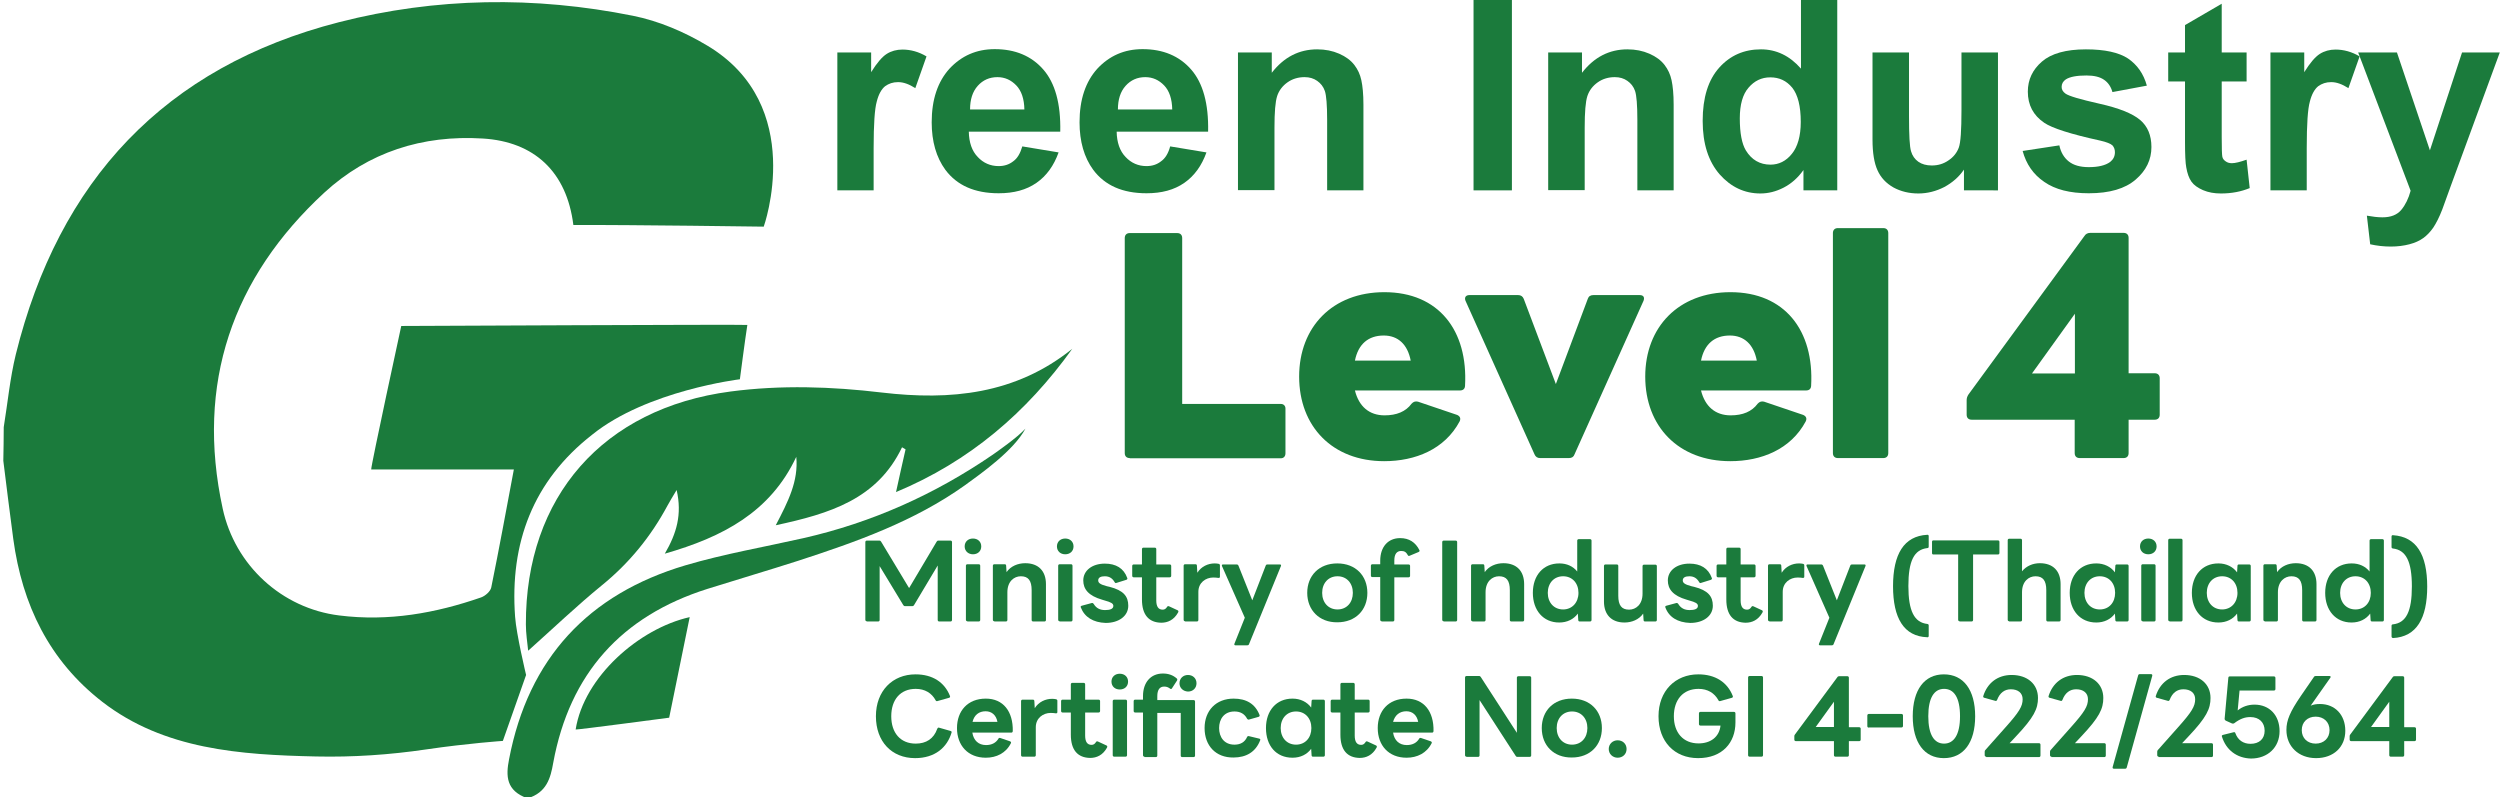 <?xml version="1.0" encoding="utf-8"?>
<!-- Generator: Adobe Illustrator 28.0.0, SVG Export Plug-In . SVG Version: 6.00 Build 0)  -->
<svg version="1.1" id="Layer_1" xmlns="http://www.w3.org/2000/svg" xmlns:xlink="http://www.w3.org/1999/xlink" x="0px" y="0px"
	 viewBox="0 0 1205.6 384.5" style="enable-background:new 0 0 1205.6 384.5;" xml:space="preserve">
<style type="text/css">
	.st0{fill:#1B7B3C;}
</style>
<g>
	<g>
		<g>
			<path class="st0" d="M1.8,206c1.9-11.7,3-23.5,5.8-35C28.3,87.2,79.3,32.3,163.5,10.7c46.8-12,94.4-12.6,141.7-3.1
				c12.5,2.5,24.9,7.8,35.9,14.4c48.2,28.8,27.2,87.3,27.2,87.3s-63-0.9-91.8-0.8c-3.2-25.7-18.9-40.2-43.7-41.7
				c-29.1-1.8-55.2,6.6-76.4,26.1c-44.4,41-62.1,92.1-49,152.4c5.9,27.3,28.5,48.1,56.2,51.5c23.8,3,46.5-1.1,68.4-8.7
				c2-0.7,4.5-2.9,4.9-4.8c3.8-18.6,7.2-37.3,10.9-56.9H179c0-2.4,14.5-69.2,14.5-69.2s165.4-0.8,166.9-0.5
				c-1.1,7-3.6,26.2-3.6,26.2s-44.8,5.4-71.2,26.7c-28.6,22.3-39.8,52.3-37.2,87.8c0.6,8.5,5.3,28.1,5.3,28.1l-11.2,31.8
				c0,0-16.5,1.1-37,4.1c-17.6,2.6-35.4,3.8-53.1,3.4c-36.5-0.8-73.2-3.3-103-26.3c-25.7-19.9-38.7-46.9-43-78.6
				c-1.7-12.5-3.2-25.1-4.8-37.7C1.7,216.8,1.8,211.4,1.8,206z"/>
			<path class="st0" d="M254.4,385c-10.4-3.7-10.5-10.8-8.9-18.9c9.3-48.6,38.2-79.6,85.1-93.5c18.6-5.5,37.9-8.8,56.9-13.1
				c33-7.5,63.3-21.1,91.2-40.2c2.4-1.7,11.9-8.3,15.8-12.6c-5.6,10.6-21.6,21.8-29.3,27.4c-24.3,17.3-52.2,27.2-80.2,36.3
				c-14.6,4.7-29.3,9-43.9,13.6c-41.4,13.1-66.4,40.9-74.3,83.8C265.5,375.3,263.6,382.2,254.4,385C254.5,385,254.5,385,254.4,385z"
				/>
			<path class="st0" d="M374.1,253.3c6-11.5,11-21.3,9.9-33c-12.5,26.7-35.5,38.7-63.4,46.7c5.7-9.8,8.4-18.9,5.7-30.7
				c-2,3.4-3.3,5.4-4.4,7.5c-8,14.9-18.4,27.7-31.7,38.5c-12,9.8-23.3,20.6-35.5,31.5c-0.4-4-1.1-8.3-1.1-12.7
				c-0.2-61.6,37.3-104.2,98.7-112.3c24.4-3.2,48.6-2.4,73,0.5c33,3.9,64.5,0.9,91.8-21.1c-22,30.7-49.5,54.3-85,69.1
				c1.6-7.4,3.1-14,4.6-20.6c-0.6-0.3-1.1-0.7-1.7-1C423,240.8,400.1,247.7,374.1,253.3z"/>
			<path class="st0" d="M332.6,297.6c-2.2,11-9.9,48.5-9.9,48.5s-44.5,5.9-45.1,5.7C281.6,326.4,308.2,303.1,332.6,297.6z"/>
		</g>
		<g>
			<path class="st0" d="M421.4,91.8h-17.6V25.3h16.3v9.5c2.8-4.5,5.3-7.4,7.5-8.8s4.8-2.1,7.6-2.1c4,0,7.9,1.1,11.6,3.3l-5.4,15.3
				c-3-1.9-5.7-2.9-8.3-2.9c-2.5,0-4.5,0.7-6.3,2c-1.7,1.4-3.1,3.8-4,7.4c-1,3.5-1.5,11-1.5,22.3V91.8z"/>
			<path class="st0" d="M493,70.6l17.5,2.9c-2.3,6.4-5.8,11.3-10.7,14.7c-4.9,3.4-10.9,5-18.2,5c-11.6,0-20.1-3.8-25.7-11.3
				c-4.4-6-6.6-13.7-6.6-22.9c0-11,2.9-19.6,8.6-25.9c5.8-6.2,13-9.4,21.8-9.4c9.9,0,17.7,3.3,23.4,9.8c5.7,6.5,8.5,16.5,8.2,30
				h-44.1c0.1,5.2,1.5,9.3,4.3,12.2c2.7,2.9,6.1,4.4,10.1,4.4c2.8,0,5.1-0.8,7-2.3C490.6,76.4,492,74,493,70.6z M494,52.8
				c-0.1-5.1-1.4-9-3.9-11.6c-2.5-2.6-5.5-4-9.1-4c-3.8,0-7,1.4-9.5,4.2s-3.7,6.6-3.7,11.4H494z"/>
			<path class="st0" d="M564.3,70.6l17.5,2.9c-2.3,6.4-5.8,11.3-10.7,14.7c-4.9,3.4-10.9,5-18.2,5c-11.6,0-20.1-3.8-25.7-11.3
				c-4.4-6-6.6-13.7-6.6-22.9c0-11,2.9-19.6,8.6-25.9c5.8-6.2,13-9.4,21.8-9.4c9.9,0,17.7,3.3,23.4,9.8c5.7,6.5,8.5,16.5,8.2,30
				h-44.1c0.1,5.2,1.5,9.3,4.3,12.2c2.7,2.9,6.1,4.4,10.1,4.4c2.8,0,5.1-0.8,7-2.3C561.9,76.4,563.4,74,564.3,70.6z M565.3,52.8
				c-0.1-5.1-1.4-9-3.9-11.6c-2.5-2.6-5.5-4-9.1-4c-3.8,0-7,1.4-9.5,4.2c-2.5,2.8-3.7,6.6-3.7,11.4H565.3z"/>
			<path class="st0" d="M657.6,91.8H640V57.8c0-7.2-0.4-11.8-1.1-13.9c-0.7-2.1-2-3.7-3.7-4.9c-1.7-1.2-3.7-1.8-6.1-1.8
				c-3,0-5.8,0.8-8.2,2.5c-2.4,1.7-4.1,3.9-5,6.6c-0.9,2.8-1.3,7.8-1.3,15.3v30.1H597V25.3h16.3v9.8c5.8-7.5,13.1-11.3,21.9-11.3
				c3.9,0,7.4,0.7,10.6,2.1c3.2,1.4,5.6,3.2,7.3,5.4c1.7,2.2,2.8,4.6,3.4,7.4c0.6,2.8,1,6.7,1,11.8V91.8z"/>
			<path class="st0" d="M710.6,91.8V0h18.5v91.8H710.6z"/>
			<path class="st0" d="M807.2,91.8h-17.6V57.8c0-7.2-0.4-11.8-1.1-13.9c-0.7-2.1-2-3.7-3.7-4.9c-1.7-1.2-3.7-1.8-6.1-1.8
				c-3,0-5.8,0.8-8.2,2.5c-2.4,1.7-4.1,3.9-5,6.6c-0.9,2.8-1.3,7.8-1.3,15.3v30.1h-17.6V25.3h16.3v9.8c5.8-7.5,13.1-11.3,21.9-11.3
				c3.9,0,7.4,0.7,10.6,2.1c3.2,1.4,5.6,3.2,7.3,5.4c1.7,2.2,2.8,4.6,3.4,7.4c0.6,2.8,1,6.7,1,11.8V91.8z"/>
			<path class="st0" d="M886,91.8h-16.3V82c-2.7,3.8-5.9,6.6-9.6,8.5c-3.7,1.9-7.4,2.8-11.2,2.8c-7.6,0-14.2-3.1-19.6-9.2
				c-5.4-6.2-8.2-14.7-8.2-25.8c0-11.3,2.7-19.8,8-25.7c5.3-5.9,12-8.8,20.1-8.8c7.4,0,13.9,3.1,19.3,9.3V0H886V91.8z M839,57.1
				c0,7.1,1,12.2,2.9,15.4c2.8,4.6,6.8,6.9,11.9,6.9c4,0,7.5-1.7,10.3-5.2c2.8-3.4,4.3-8.6,4.3-15.4c0-7.6-1.4-13.1-4.1-16.5
				c-2.8-3.4-6.3-5-10.6-5c-4.2,0-7.7,1.7-10.5,5C840.4,45.5,839,50.5,839,57.1z"/>
			<path class="st0" d="M947.1,91.8v-10c-2.4,3.5-5.6,6.3-9.5,8.4c-3.9,2-8.1,3.1-12.5,3.1c-4.5,0-8.5-1-12-2.9
				c-3.5-2-6.1-4.7-7.7-8.3c-1.6-3.5-2.4-8.5-2.4-14.7V25.3h17.6v30.5c0,9.4,0.3,15.1,1,17.2c0.6,2.1,1.8,3.8,3.5,5
				c1.7,1.2,3.9,1.8,6.5,1.8c3,0,5.7-0.8,8.1-2.5c2.4-1.6,4-3.7,4.9-6.1c0.9-2.4,1.3-8.4,1.3-17.9v-28h17.6v66.5H947.1z"/>
			<path class="st0" d="M975.4,72.8l17.7-2.7c0.7,3.4,2.3,6,4.6,7.8c2.3,1.8,5.5,2.7,9.6,2.7c4.5,0,8-0.8,10.3-2.5
				c1.5-1.2,2.3-2.7,2.3-4.7c0-1.3-0.4-2.4-1.2-3.3c-0.9-0.8-2.8-1.6-5.9-2.3c-14.2-3.1-23.2-6-27-8.6c-5.3-3.6-7.9-8.6-7.9-15
				c0-5.8,2.3-10.6,6.8-14.5c4.5-3.9,11.6-5.9,21.2-5.9c9.1,0,15.9,1.5,20.3,4.4c4.4,3,7.5,7.3,9.1,13.1l-16.6,3.1
				c-0.7-2.6-2.1-4.6-4-5.9c-2-1.4-4.8-2.1-8.5-2.1c-4.6,0-8,0.6-10,1.9c-1.3,0.9-2,2.1-2,3.6c0,1.3,0.6,2.3,1.8,3.2
				c1.6,1.2,7.1,2.8,16.4,4.9c9.4,2.1,15.9,4.7,19.6,7.8c3.7,3.1,5.5,7.5,5.5,13.1c0,6.1-2.5,11.3-7.6,15.7
				c-5.1,4.4-12.6,6.6-22.6,6.6c-9.1,0-16.2-1.8-21.5-5.5C980.5,84.1,977.1,79.1,975.4,72.8z"/>
			<path class="st0" d="M1083.4,25.3v14h-12v26.8c0,5.4,0.1,8.6,0.3,9.5c0.2,0.9,0.7,1.6,1.6,2.2c0.8,0.6,1.8,0.9,3,0.9
				c1.6,0,4-0.6,7.1-1.7l1.5,13.7c-4.1,1.7-8.7,2.6-13.9,2.6c-3.2,0-6-0.5-8.6-1.6c-2.5-1.1-4.4-2.4-5.6-4.1c-1.2-1.7-2-4-2.5-6.9
				c-0.4-2-0.6-6.2-0.6-12.4v-29h-8.1v-14h8.1V12.1l17.7-10.3v23.5H1083.4z"/>
			<path class="st0" d="M1112.5,91.8h-17.6V25.3h16.3v9.5c2.8-4.5,5.3-7.4,7.5-8.8c2.2-1.4,4.8-2.1,7.6-2.1c4,0,7.9,1.1,11.6,3.3
				l-5.4,15.3c-3-1.9-5.7-2.9-8.3-2.9c-2.5,0-4.5,0.7-6.3,2c-1.7,1.4-3.1,3.8-4,7.4c-1,3.5-1.5,11-1.5,22.3V91.8z"/>
			<path class="st0" d="M1137.2,25.3h18.7l15.9,47.2l15.5-47.2h18.2l-23.5,64l-4.2,11.6c-1.5,3.9-3,6.8-4.4,8.9c-1.4,2-3,3.7-4.8,5
				c-1.8,1.3-4,2.3-6.7,3c-2.7,0.7-5.6,1.1-9,1.1c-3.4,0-6.7-0.4-9.9-1.1l-1.6-13.8c2.8,0.5,5.2,0.8,7.5,0.8c4.1,0,7.1-1.2,9.1-3.6
				c2-2.4,3.5-5.5,4.5-9.2L1137.2,25.3z"/>
		</g>
		<g>
			<path class="st0" d="M544.8,220.9c-1.5,0-2.4-0.9-2.4-2.4V114.8c0-1.5,0.9-2.4,2.4-2.4h22.9c1.5,0,2.4,0.9,2.4,2.4v80h47.6
				c1.3,0,2.2,0.9,2.2,2.2v21.6c0,1.5-0.9,2.4-2.2,2.4H544.8z"/>
			<path class="st0" d="M626.5,181.6c0-23.9,16.1-40.7,41.1-40.7c26.2,0,40.4,18.5,38.9,45.2c-0.1,1.5-1,2.2-2.5,2.2h-50.6
				c1.9,7.7,6.9,12,14.3,12c5.8,0,10.2-1.8,13-5.6c0.9-1,1.9-1.3,3.1-1l18.9,6.4c1.3,0.6,1.9,1.6,1.2,3.1
				c-7.2,13.5-21.4,19.2-36.4,19.2C642.6,222.4,626.5,205.7,626.5,181.6z M653.4,173.9h26.9c-1.5-7.8-6.1-12.1-13-12.1
				C659.9,161.8,655,165.9,653.4,173.9z"/>
			<path class="st0" d="M742.7,220.9c-1.3,0-2.2-0.6-2.7-1.8l-33.3-74.1c-0.6-1.6,0.2-2.7,1.9-2.7h23.5c1.3,0,2.2,0.6,2.7,1.8
				l15.5,41.1l15.4-41.1c0.4-1.2,1.3-1.8,2.7-1.8h22.3c1.8,0,2.5,1,1.9,2.7l-33.3,74.1c-0.4,1.2-1.3,1.8-2.7,1.8H742.7z"/>
			<path class="st0" d="M793.4,181.6c0-23.9,16.1-40.7,41.1-40.7c26.2,0,40.4,18.5,38.9,45.2c-0.1,1.5-1,2.2-2.5,2.2h-50.6
				c1.9,7.7,6.9,12,14.3,12c5.8,0,10.2-1.8,13-5.6c0.9-1,1.9-1.3,3.1-1l18.9,6.4c1.3,0.6,1.9,1.6,1.2,3.1
				c-7.2,13.5-21.4,19.2-36.4,19.2C809.5,222.4,793.4,205.7,793.4,181.6z M820.3,173.9h26.9c-1.5-7.8-6.1-12.1-13-12.1
				C826.8,161.8,821.9,165.9,820.3,173.9z"/>
			<path class="st0" d="M886.3,220.9c-1.5,0-2.4-0.9-2.4-2.4V112.4c0-1.5,0.9-2.4,2.4-2.4h21.9c1.5,0,2.4,0.9,2.4,2.4v106.1
				c0,1.5-0.9,2.4-2.4,2.4H886.3z"/>
			<path class="st0" d="M1002.9,220.9c-1.5,0-2.4-0.9-2.4-2.4v-16.1h-49.7c-1.5,0-2.4-0.9-2.4-2.4v-7c0-1,0.3-1.9,0.9-2.8l55.9-76.4
				c0.6-1,1.6-1.5,2.8-1.5h16.1c1.5,0,2.4,0.9,2.4,2.4v65.3h12.6c1.5,0,2.4,0.9,2.4,2.4v17.6c0,1.5-0.9,2.4-2.4,2.4h-12.6v16.1
				c0,1.5-0.9,2.4-2.4,2.4H1002.9z M1000.6,180.1v-28.8l-20.7,28.8H1000.6z"/>
		</g>
		<g>
			<path class="st0" d="M418,299.6c-0.4,0-0.7-0.3-0.7-0.7v-37.5c0-0.4,0.3-0.7,0.7-0.7h6.1c0.4,0,0.6,0.2,0.8,0.5l13.5,22.4
				l13.3-22.4c0.2-0.3,0.4-0.5,0.8-0.5h5.9c0.4,0,0.7,0.3,0.7,0.7V299c0,0.4-0.3,0.7-0.7,0.7h-5.5c-0.4,0-0.7-0.3-0.7-0.7v-26.3
				l-11.4,19.1c-0.2,0.3-0.4,0.5-0.8,0.5h-3.6c-0.4,0-0.6-0.2-0.8-0.5L424.2,273v26c0,0.4-0.3,0.7-0.7,0.7H418z"/>
			<path class="st0" d="M465.2,263.5c0-2.3,1.7-3.8,4-3.8c2.3,0,4,1.5,4,3.8c0,2.3-1.7,3.8-4,3.8C467,267.3,465.2,265.8,465.2,263.5
				z M466.5,299.6c-0.4,0-0.7-0.3-0.7-0.7v-26.1c0-0.4,0.3-0.7,0.7-0.7h5.5c0.4,0,0.7,0.3,0.7,0.7V299c0,0.4-0.3,0.7-0.7,0.7H466.5z
				"/>
			<path class="st0" d="M479.5,299.6c-0.4,0-0.7-0.3-0.7-0.7v-26.1c0-0.4,0.3-0.7,0.7-0.7h5c0.4,0,0.7,0.2,0.7,0.7l0.2,3.1
				c2-2.9,5.5-4.3,9-4.3c6.4,0,10,3.8,10,10.1V299c0,0.4-0.3,0.7-0.7,0.7h-5.5c-0.4,0-0.7-0.3-0.7-0.7v-14.4c0-4.6-1.6-6.7-5.2-6.7
				c-3.3,0-6.5,2.5-6.5,7.7V299c0,0.4-0.3,0.7-0.7,0.7H479.5z"/>
			<path class="st0" d="M509.7,263.5c0-2.3,1.7-3.8,4-3.8s4,1.5,4,3.8c0,2.3-1.7,3.8-4,3.8S509.7,265.8,509.7,263.5z M511,299.6
				c-0.4,0-0.7-0.3-0.7-0.7v-26.1c0-0.4,0.3-0.7,0.7-0.7h5.5c0.4,0,0.7,0.3,0.7,0.7V299c0,0.4-0.3,0.7-0.7,0.7H511z"/>
			<path class="st0" d="M521.2,292.9c-0.2-0.4,0.1-0.7,0.5-0.8l4.8-1.3c0.4-0.1,0.7,0.1,0.9,0.4c1.3,2.2,3.2,3,5.5,3
				c2.3,0,4-0.5,4-2c0-1.2-1.2-1.8-4.1-2.6l-1.3-0.4c-6.6-1.9-9.1-5.1-9.1-9.3c0-4.7,4.2-8.1,10.4-8.1c5.3,0,9.1,2.2,10.8,6.9
				c0.2,0.4,0,0.7-0.4,0.9l-4.8,1.5c-0.4,0.2-0.7,0-0.9-0.4c-1-1.7-2.4-2.8-4.7-2.8c-1.8,0-3.2,0.5-3.2,2c0,1.3,1.2,2,4.2,2.8
				l1.3,0.3c6.7,1.7,9,4.6,9,9.1c0,5-4.6,8.3-10.9,8.3C527.2,300.2,523,297.6,521.2,292.9z"/>
			<path class="st0" d="M550.7,289.1v-10.7h-4c-0.4,0-0.7-0.3-0.7-0.7v-4.8c0-0.4,0.3-0.7,0.7-0.7h4v-7.4c0-0.4,0.3-0.7,0.7-0.7h5.5
				c0.4,0,0.7,0.3,0.7,0.7v7.4h6.5c0.4,0,0.7,0.3,0.7,0.7v4.8c0,0.4-0.3,0.7-0.7,0.7h-6.5v11.1c0,3,1,4.5,3.1,4.5
				c0.9,0,1.5-0.4,2.1-1.3c0.2-0.4,0.5-0.5,1-0.3l4.1,1.9c0.4,0.2,0.5,0.6,0.2,1.1c-2,3.6-5,4.9-8.1,4.9
				C554,300.2,550.7,296.5,550.7,289.1z"/>
			<path class="st0" d="M571.5,299.6c-0.4,0-0.7-0.3-0.7-0.7v-26.1c0-0.4,0.3-0.7,0.7-0.7h5c0.4,0,0.7,0.2,0.7,0.7l0.2,3.4
				c1.9-3,5.1-4.5,8.4-4.5c0.8,0,1.3,0.1,1.9,0.2c0.4,0.1,0.6,0.4,0.6,0.7v5.5c0,0.5-0.3,0.6-0.7,0.6c-0.7-0.1-1.5-0.2-2.5-0.2
				c-3.7,0-7.2,2.5-7.2,6.9V299c0,0.4-0.3,0.7-0.7,0.7H571.5z"/>
			<path class="st0" d="M595.8,311.2c-0.5,0-0.7-0.3-0.5-0.8l5-12.5l-11-24.9c-0.2-0.5,0-0.8,0.5-0.8h6.6c0.4,0,0.6,0.2,0.8,0.5
				l6.7,16.8l6.5-16.8c0.2-0.4,0.4-0.5,0.8-0.5h6c0.5,0,0.7,0.3,0.5,0.8l-15.4,37.7c-0.2,0.4-0.4,0.5-0.8,0.5H595.8z"/>
			<path class="st0" d="M630.4,285.9c0-8.3,5.7-14.2,14.5-14.2c8.8,0,14.5,5.9,14.5,14.2s-5.7,14.2-14.5,14.2
				C636.2,300.2,630.4,294.2,630.4,285.9z M652.4,285.9c0-4.7-3-8-7.4-8c-4.4,0-7.4,3.3-7.4,8s3,8,7.4,8
				C649.4,293.9,652.4,290.6,652.4,285.9z"/>
			<path class="st0" d="M666.3,299.6c-0.4,0-0.7-0.3-0.7-0.7v-20.6h-3.8c-0.4,0-0.7-0.3-0.7-0.7v-4.8c0-0.4,0.3-0.7,0.7-0.7h3.8
				v-1.7c0-6.7,3.8-10.9,9.6-10.9c4.3,0,7.4,2,9.3,5.8c0.2,0.4,0,0.7-0.4,0.9l-4.3,1.8c-0.4,0.2-0.7,0.1-0.9-0.3
				c-0.8-1.5-1.7-2-3.2-2c-2.1,0-3.3,1.5-3.3,4.6v1.9h6.9c0.4,0,0.7,0.3,0.7,0.7v4.8c0,0.4-0.3,0.7-0.7,0.7h-6.9V299
				c0,0.4-0.3,0.7-0.7,0.7H666.3z"/>
			<path class="st0" d="M696.2,299.6c-0.4,0-0.7-0.3-0.7-0.7v-37.5c0-0.4,0.3-0.7,0.7-0.7h5.8c0.4,0,0.7,0.3,0.7,0.7V299
				c0,0.4-0.3,0.7-0.7,0.7H696.2z"/>
			<path class="st0" d="M710.1,299.6c-0.4,0-0.7-0.3-0.7-0.7v-26.1c0-0.4,0.3-0.7,0.7-0.7h5c0.4,0,0.7,0.2,0.7,0.7l0.2,3.1
				c2-2.9,5.5-4.3,9-4.3c6.4,0,10,3.8,10,10.1V299c0,0.4-0.3,0.7-0.7,0.7h-5.5c-0.4,0-0.7-0.3-0.7-0.7v-14.4c0-4.6-1.6-6.7-5.2-6.7
				c-3.3,0-6.5,2.5-6.5,7.7V299c0,0.4-0.3,0.7-0.7,0.7H710.1z"/>
			<path class="st0" d="M739.2,285.9c0-8.4,5-14.2,12.8-14.2c3.6,0,6.6,1.4,8.6,3.9v-14.9c0-0.4,0.3-0.7,0.7-0.7h5.5
				c0.4,0,0.7,0.3,0.7,0.7V299c0,0.4-0.3,0.7-0.7,0.7h-5c-0.4,0-0.7-0.2-0.7-0.7l-0.2-3.1c-2,2.7-5.1,4.3-9,4.3
				C744.2,300.2,739.2,294.3,739.2,285.9z M761.2,285.9c0-4.7-3-8-7.4-8c-4.4,0-7.4,3.3-7.4,8s3,8,7.4,8
				C758.1,293.9,761.2,290.6,761.2,285.9z"/>
			<path class="st0" d="M773.5,290.1v-17.2c0-0.4,0.3-0.7,0.7-0.7h5.5c0.4,0,0.7,0.3,0.7,0.7v14.4c0,4.6,1.6,6.7,5.2,6.7
				c3.3,0,6.5-2.5,6.5-7.7v-13.3c0-0.4,0.3-0.7,0.7-0.7h5.5c0.4,0,0.7,0.3,0.7,0.7V299c0,0.4-0.3,0.7-0.7,0.7h-5
				c-0.4,0-0.7-0.2-0.7-0.7l-0.2-3.1c-2,2.9-5.5,4.3-9,4.3C777.1,300.2,773.5,296.4,773.5,290.1z"/>
			<path class="st0" d="M803.1,292.9c-0.2-0.4,0.1-0.7,0.5-0.8l4.8-1.3c0.4-0.1,0.7,0.1,0.9,0.4c1.3,2.2,3.2,3,5.5,3
				c2.3,0,4-0.5,4-2c0-1.2-1.2-1.8-4.1-2.6l-1.3-0.4c-6.6-1.9-9.1-5.1-9.1-9.3c0-4.7,4.2-8.1,10.4-8.1c5.3,0,9.1,2.2,10.8,6.9
				c0.2,0.4,0,0.7-0.4,0.9l-4.8,1.5c-0.4,0.2-0.7,0-0.9-0.4c-1-1.7-2.4-2.8-4.7-2.8c-1.8,0-3.2,0.5-3.2,2c0,1.3,1.2,2,4.2,2.8
				l1.3,0.3c6.7,1.7,9,4.6,9,9.1c0,5-4.6,8.3-10.9,8.3C809,300.2,804.8,297.6,803.1,292.9z"/>
			<path class="st0" d="M832.5,289.1v-10.7h-4c-0.4,0-0.7-0.3-0.7-0.7v-4.8c0-0.4,0.3-0.7,0.7-0.7h4v-7.4c0-0.4,0.3-0.7,0.7-0.7h5.5
				c0.4,0,0.7,0.3,0.7,0.7v7.4h6.5c0.4,0,0.7,0.3,0.7,0.7v4.8c0,0.4-0.3,0.7-0.7,0.7h-6.5v11.1c0,3,1,4.5,3.1,4.5
				c0.9,0,1.5-0.4,2.1-1.3c0.2-0.4,0.5-0.5,1-0.3l4.1,1.9c0.4,0.2,0.5,0.6,0.2,1.1c-2,3.6-5,4.9-8.1,4.9
				C835.8,300.2,832.5,296.5,832.5,289.1z"/>
			<path class="st0" d="M853.3,299.6c-0.4,0-0.7-0.3-0.7-0.7v-26.1c0-0.4,0.3-0.7,0.7-0.7h5c0.4,0,0.7,0.2,0.7,0.7l0.2,3.4
				c1.9-3,5.1-4.5,8.4-4.5c0.8,0,1.3,0.1,1.9,0.2c0.4,0.1,0.6,0.4,0.6,0.7v5.5c0,0.5-0.3,0.6-0.7,0.6c-0.7-0.1-1.5-0.2-2.5-0.2
				c-3.7,0-7.2,2.5-7.2,6.9V299c0,0.4-0.3,0.7-0.7,0.7H853.3z"/>
			<path class="st0" d="M877.7,311.2c-0.5,0-0.7-0.3-0.5-0.8l5-12.5l-11-24.9c-0.2-0.5,0-0.8,0.5-0.8h6.6c0.4,0,0.6,0.2,0.8,0.5
				l6.7,16.8l6.5-16.8c0.2-0.4,0.4-0.5,0.8-0.5h6c0.5,0,0.7,0.3,0.5,0.8l-15.4,37.7c-0.2,0.4-0.4,0.5-0.8,0.5H877.7z"/>
			<path class="st0" d="M912.9,282.7c0-15.4,5.2-24.2,16.5-24.8c0.4-0.1,0.7,0.2,0.7,0.6v5.1c0,0.4-0.2,0.7-0.6,0.7
				c-6.5,0.7-9.2,6.3-9.2,18.3c0,12,2.8,17.6,9.2,18.3c0.4,0.1,0.6,0.3,0.6,0.7v5.1c0,0.4-0.3,0.7-0.7,0.6
				C918.1,306.9,912.9,298.1,912.9,282.7z"/>
			<path class="st0" d="M945,299.6c-0.4,0-0.7-0.3-0.7-0.7v-31.5h-12c-0.4,0-0.6-0.3-0.6-0.7v-5.4c0-0.4,0.2-0.7,0.6-0.7h31.2
				c0.4,0,0.7,0.3,0.7,0.7v5.4c0,0.4-0.3,0.7-0.7,0.7h-12V299c0,0.4-0.3,0.7-0.7,0.7H945z"/>
			<path class="st0" d="M968.9,299.6c-0.4,0-0.7-0.3-0.7-0.7v-38.4c0-0.4,0.3-0.7,0.7-0.7h5.5c0.4,0,0.7,0.3,0.7,0.7v15
				c2.1-2.6,5.3-3.9,8.6-3.9c6.4,0,10,3.8,10,10.1V299c0,0.4-0.3,0.7-0.7,0.7h-5.5c-0.4,0-0.7-0.3-0.7-0.7v-14.4
				c0-4.6-1.6-6.7-5.2-6.7c-3.3,0-6.5,2.5-6.5,7.7V299c0,0.4-0.3,0.7-0.7,0.7H968.9z"/>
			<path class="st0" d="M998.1,285.9c0-8.4,5-14.2,12.8-14.2c3.8,0,7,1.6,9,4.3l0.2-3.1c0-0.5,0.3-0.7,0.7-0.7h5
				c0.4,0,0.7,0.3,0.7,0.7V299c0,0.4-0.3,0.7-0.7,0.7h-5c-0.4,0-0.7-0.2-0.7-0.7l-0.2-3.1c-2,2.7-5.1,4.3-9,4.3
				C1003.1,300.2,998.1,294.3,998.1,285.9z M1020,285.9c0-4.7-3-8-7.4-8c-4.4,0-7.4,3.3-7.4,8s3,8,7.4,8
				C1017,293.9,1020,290.6,1020,285.9z"/>
			<path class="st0" d="M1032,263.5c0-2.3,1.7-3.8,4-3.8s4,1.5,4,3.8c0,2.3-1.7,3.8-4,3.8S1032,265.8,1032,263.5z M1033.3,299.6
				c-0.4,0-0.7-0.3-0.7-0.7v-26.1c0-0.4,0.3-0.7,0.7-0.7h5.5c0.4,0,0.7,0.3,0.7,0.7V299c0,0.4-0.3,0.7-0.7,0.7H1033.3z"/>
			<path class="st0" d="M1046.3,299.6c-0.4,0-0.7-0.3-0.7-0.7v-38.4c0-0.4,0.3-0.7,0.7-0.7h5.5c0.4,0,0.7,0.3,0.7,0.7V299
				c0,0.4-0.3,0.7-0.7,0.7H1046.3z"/>
			<path class="st0" d="M1057,285.9c0-8.4,5-14.2,12.8-14.2c3.8,0,7,1.6,9,4.3l0.2-3.1c0-0.5,0.3-0.7,0.7-0.7h5
				c0.4,0,0.7,0.3,0.7,0.7V299c0,0.4-0.3,0.7-0.7,0.7h-5c-0.4,0-0.7-0.2-0.7-0.7l-0.2-3.1c-2,2.7-5.1,4.3-9,4.3
				C1062,300.2,1057,294.3,1057,285.9z M1079,285.9c0-4.7-3-8-7.4-8c-4.4,0-7.4,3.3-7.4,8s3,8,7.4,8
				C1075.9,293.9,1079,290.6,1079,285.9z"/>
			<path class="st0" d="M1092.2,299.6c-0.4,0-0.7-0.3-0.7-0.7v-26.1c0-0.4,0.3-0.7,0.7-0.7h5c0.4,0,0.7,0.2,0.7,0.7l0.2,3.1
				c2-2.9,5.5-4.3,9-4.3c6.4,0,10,3.8,10,10.1V299c0,0.4-0.3,0.7-0.7,0.7h-5.5c-0.4,0-0.7-0.3-0.7-0.7v-14.4c0-4.6-1.6-6.7-5.2-6.7
				c-3.3,0-6.5,2.5-6.5,7.7V299c0,0.4-0.3,0.7-0.7,0.7H1092.2z"/>
			<path class="st0" d="M1121.3,285.9c0-8.4,5-14.2,12.8-14.2c3.6,0,6.6,1.4,8.6,3.9v-14.9c0-0.4,0.3-0.7,0.7-0.7h5.5
				c0.4,0,0.7,0.3,0.7,0.7V299c0,0.4-0.3,0.7-0.7,0.7h-5c-0.4,0-0.7-0.2-0.7-0.7l-0.2-3.1c-2,2.7-5.1,4.3-9,4.3
				C1126.3,300.2,1121.3,294.3,1121.3,285.9z M1143.3,285.9c0-4.7-3-8-7.4-8c-4.4,0-7.4,3.3-7.4,8s3,8,7.4,8
				C1140.3,293.9,1143.3,290.6,1143.3,285.9z"/>
			<path class="st0" d="M1153.3,306.9v-5.1c0-0.4,0.2-0.7,0.6-0.7c6.5-0.7,9.2-6.3,9.2-18.3c0-12-2.8-17.6-9.2-18.3
				c-0.4-0.1-0.6-0.3-0.6-0.7v-5.1c0-0.4,0.3-0.7,0.7-0.6c11.3,0.7,16.5,9.4,16.5,24.8c0,15.4-5.2,24.2-16.5,24.8
				C1153.5,307.6,1153.3,307.3,1153.3,306.9z"/>
		</g>
		<g>
			<path class="st0" d="M422.4,345.4c0-12.2,8-20.2,19.1-20.2c8.2,0,14,3.8,16.6,10.4c0.2,0.4,0,0.8-0.4,0.9l-5.7,1.6
				c-0.4,0.1-0.7-0.1-0.8-0.4c-1.9-3.5-5.2-5.5-9.6-5.5c-7.4,0-11.8,5.2-11.8,13.2c0,8,4.4,13.2,11.8,13.2c5,0,8.7-2.3,10.4-7.2
				c0.2-0.4,0.4-0.6,0.8-0.5l5.6,1.6c0.4,0.1,0.6,0.4,0.5,0.7c-2.1,7.3-8.1,12.4-17.6,12.4C430,365.6,422.4,357.6,422.4,345.4z"/>
			<path class="st0" d="M461.5,351.1c0-8.3,5.2-14.2,13.9-14.2c8.4,0,13.2,6.2,13,15.7c-0.1,0.5-0.3,0.7-0.7,0.7h-18.8
				c0.6,3.8,3,6,6.6,6c2.8,0,4.8-1.1,6-3.1c0.2-0.4,0.5-0.4,0.9-0.3l4.7,1.6c0.4,0.2,0.6,0.5,0.4,0.9c-2.4,4.8-7,7-12.1,7
				C466.8,365.4,461.5,359.5,461.5,351.1z M469,348.1H481c-0.6-3.2-2.7-5.1-5.7-5.1C472.1,343,469.8,344.8,469,348.1z"/>
			<path class="st0" d="M493.1,364.9c-0.4,0-0.7-0.3-0.7-0.7v-26.1c0-0.4,0.3-0.7,0.7-0.7h5c0.4,0,0.7,0.2,0.7,0.7l0.2,3.4
				c1.9-3,5.1-4.5,8.4-4.5c0.8,0,1.3,0.1,1.9,0.2c0.4,0.1,0.6,0.4,0.6,0.7v5.5c0,0.5-0.3,0.6-0.7,0.6c-0.7-0.1-1.5-0.2-2.5-0.2
				c-3.7,0-7.2,2.5-7.2,6.9v13.5c0,0.4-0.3,0.7-0.7,0.7H493.1z"/>
			<path class="st0" d="M516.4,354.3v-10.7h-4c-0.4,0-0.7-0.3-0.7-0.7v-4.8c0-0.4,0.3-0.7,0.7-0.7h4V330c0-0.4,0.3-0.7,0.7-0.7h5.5
				c0.4,0,0.7,0.3,0.7,0.7v7.4h6.5c0.4,0,0.7,0.3,0.7,0.7v4.8c0,0.4-0.3,0.7-0.7,0.7h-6.5v11.1c0,3,1,4.5,3.1,4.5
				c0.9,0,1.5-0.4,2.1-1.3c0.2-0.4,0.5-0.5,1-0.3l4.1,1.9c0.4,0.2,0.5,0.6,0.2,1.1c-2,3.6-5,4.9-8.1,4.9
				C519.7,365.4,516.4,361.7,516.4,354.3z"/>
			<path class="st0" d="M536,328.7c0-2.3,1.7-3.8,4-3.8s4,1.5,4,3.8c0,2.3-1.7,3.8-4,3.8S536,331,536,328.7z M537.3,364.9
				c-0.4,0-0.7-0.3-0.7-0.7v-26.1c0-0.4,0.3-0.7,0.7-0.7h5.5c0.4,0,0.7,0.3,0.7,0.7v26.1c0,0.4-0.3,0.7-0.7,0.7H537.3z"/>
			<path class="st0" d="M551.9,364.9c-0.4,0-0.7-0.3-0.7-0.7v-20.6h-3.8c-0.4,0-0.7-0.3-0.7-0.7v-4.8c0-0.4,0.3-0.7,0.7-0.7h3.8
				v-1.7c0-6.7,3.8-10.9,9.6-10.9c2.7,0,4.9,0.8,6.7,2.4c0.3,0.3,0.3,0.6,0.1,1l-2.4,3.7c-0.2,0.4-0.6,0.5-0.9,0.2
				c-1-0.7-1.7-1-2.9-1c-2.1,0-3.3,1.5-3.3,4.6v1.9h17.5c0.4,0,0.7,0.3,0.7,0.7v26.1c0,0.4-0.3,0.7-0.7,0.7h-5.5
				c-0.4,0-0.7-0.3-0.7-0.7v-20.6h-11.3v20.6c0,0.4-0.3,0.7-0.7,0.7H551.9z M568.8,329.5c0-2.3,1.7-4,4.1-4c2.3,0,4.1,1.6,4.1,4
				c0,2.3-1.7,4-4.1,4C570.6,333.4,568.8,331.8,568.8,329.5z"/>
			<path class="st0" d="M580.9,351.1c0-8.4,5.5-14.2,14-14.2c6.1,0,10.4,2.5,12.5,7.9c0.2,0.4-0.1,0.8-0.5,0.9l-4.6,1.3
				c-0.4,0.1-0.7-0.1-0.9-0.4c-1.2-2.3-3.2-3.5-6.1-3.5c-5,0-7.4,3.7-7.4,8s2.4,8,7.4,8c2.9,0,5-1.2,6.1-3.7
				c0.2-0.4,0.5-0.5,0.9-0.4l5,1.2c0.4,0.1,0.6,0.4,0.4,0.8c-2.2,5.7-6.8,8.3-12.9,8.3C586.3,365.4,580.9,359.6,580.9,351.1z"/>
			<path class="st0" d="M610.5,351.1c0-8.4,5-14.2,12.8-14.2c3.8,0,7,1.6,9,4.3l0.2-3.1c0-0.5,0.3-0.7,0.7-0.7h5
				c0.4,0,0.7,0.3,0.7,0.7v26.1c0,0.4-0.3,0.7-0.7,0.7h-5c-0.4,0-0.7-0.2-0.7-0.7l-0.2-3.1c-2,2.7-5.1,4.3-9,4.3
				C615.4,365.4,610.5,359.6,610.5,351.1z M632.4,351.1c0-4.7-3-8-7.4-8c-4.4,0-7.4,3.3-7.4,8s3,8,7.4,8
				C629.4,359.1,632.4,355.8,632.4,351.1z"/>
			<path class="st0" d="M646.4,354.3v-10.7h-4c-0.4,0-0.7-0.3-0.7-0.7v-4.8c0-0.4,0.3-0.7,0.7-0.7h4V330c0-0.4,0.3-0.7,0.7-0.7h5.5
				c0.4,0,0.7,0.3,0.7,0.7v7.4h6.5c0.4,0,0.7,0.3,0.7,0.7v4.8c0,0.4-0.3,0.7-0.7,0.7h-6.5v11.1c0,3,1,4.5,3.1,4.5
				c0.9,0,1.5-0.4,2.1-1.3c0.2-0.4,0.5-0.5,1-0.3l4.1,1.9c0.4,0.2,0.5,0.6,0.2,1.1c-2,3.6-5,4.9-8.1,4.9
				C649.7,365.4,646.4,361.7,646.4,354.3z"/>
			<path class="st0" d="M664.4,351.1c0-8.3,5.2-14.2,13.9-14.2c8.4,0,13.2,6.2,13,15.7c-0.1,0.5-0.3,0.7-0.7,0.7h-18.8
				c0.6,3.8,3,6,6.6,6c2.8,0,4.8-1.1,6-3.1c0.2-0.4,0.5-0.4,0.9-0.3l4.7,1.6c0.4,0.2,0.6,0.5,0.4,0.9c-2.4,4.8-7,7-12.1,7
				C669.7,365.4,664.4,359.5,664.4,351.1z M671.8,348.1h12.1c-0.6-3.2-2.7-5.1-5.7-5.1C675,343,672.7,344.8,671.8,348.1z"/>
			<path class="st0" d="M707.2,364.9c-0.4,0-0.7-0.3-0.7-0.7v-37.5c0-0.4,0.3-0.7,0.7-0.7h6.1c0.4,0,0.6,0.2,0.8,0.5l17.4,26.9
				v-26.6c0-0.4,0.3-0.7,0.7-0.7h5.5c0.4,0,0.7,0.3,0.7,0.7v37.5c0,0.4-0.3,0.7-0.7,0.7h-6c-0.4,0-0.6-0.2-0.8-0.5l-17.4-26.9v26.7
				c0,0.4-0.3,0.7-0.7,0.7H707.2z"/>
			<path class="st0" d="M743.5,351.1c0-8.3,5.7-14.2,14.5-14.2c8.8,0,14.5,5.9,14.5,14.2c0,8.3-5.7,14.2-14.5,14.2
				C749.3,365.4,743.5,359.5,743.5,351.1z M765.5,351.1c0-4.7-3-8-7.4-8c-4.4,0-7.4,3.3-7.4,8s3,8,7.4,8
				C762.5,359.1,765.5,355.8,765.5,351.1z"/>
			<path class="st0" d="M775.8,361.2c0-2.4,1.9-4.2,4.3-4.2s4.3,1.7,4.3,4.2s-1.9,4.2-4.3,4.2S775.8,363.6,775.8,361.2z"/>
			<path class="st0" d="M799.8,345.4c0-12.2,8.1-20.2,19.2-20.2c8.2,0,14,3.8,16.6,10.4c0.2,0.4,0,0.8-0.4,0.9l-5.7,1.6
				c-0.4,0.1-0.7-0.1-0.8-0.4c-1.9-3.5-5.2-5.5-9.6-5.5c-7.5,0-11.9,5.3-11.9,13.2s4.5,13.1,11.9,13.1c5.7,0,10-3,10.6-8.6H820
				c-0.4,0-0.7-0.3-0.7-0.7V344c0-0.4,0.3-0.7,0.7-0.7h16.2c0.4,0,0.7,0.3,0.7,0.7v4.4c0,9.7-6.3,17.2-18,17.2
				C807.5,365.6,799.8,357.6,799.8,345.4z"/>
			<path class="st0" d="M843.7,364.9c-0.4,0-0.7-0.3-0.7-0.7v-37.5c0-0.4,0.3-0.7,0.7-0.7h5.8c0.4,0,0.7,0.3,0.7,0.7v37.5
				c0,0.4-0.3,0.7-0.7,0.7H843.7z"/>
			<path class="st0" d="M885.1,364.9c-0.4,0-0.7-0.3-0.7-0.7v-6.8H866c-0.4,0-0.7-0.3-0.7-0.7v-1.7c0-0.3,0.1-0.6,0.3-0.8l20.5-27.7
				c0.2-0.3,0.5-0.4,0.8-0.4h4c0.4,0,0.7,0.3,0.7,0.7v23.9h5c0.4,0,0.7,0.3,0.7,0.7v5.3c0,0.4-0.3,0.7-0.7,0.7h-5v6.8
				c0,0.4-0.3,0.7-0.7,0.7H885.1z M884.4,350.6v-12.2l-8.8,12.2H884.4z"/>
			<path class="st0" d="M901.2,350.9c-0.4,0-0.7-0.3-0.7-0.7V345c0-0.4,0.3-0.7,0.7-0.7H917c0.4,0,0.7,0.3,0.7,0.7v5.1
				c0,0.4-0.3,0.7-0.7,0.7H901.2z"/>
			<path class="st0" d="M922.4,345.4c0-12.7,5.6-20.2,15-20.2c9.5,0,15.1,7.5,15.1,20.2c0,12.7-5.6,20.2-15.1,20.2
				C928,365.6,922.4,358.1,922.4,345.4z M945.2,345.4c0-9-2.9-13.2-7.7-13.2c-4.7,0-7.6,4.2-7.6,13.2c0,9,2.9,13.2,7.6,13.2
				C942.2,358.6,945.2,354.4,945.2,345.4z"/>
			<path class="st0" d="M957.8,364.9c-0.4,0-0.7-0.3-0.7-0.7v-1.7c0-0.3,0.1-0.6,0.3-0.8l9.6-10.8c6.8-7.6,8.4-10.3,8.4-13.7
				c0-3-2.2-4.8-5.7-4.8c-3,0-5.3,1.7-6.6,5.1c-0.2,0.4-0.4,0.6-0.8,0.5l-5.4-1.5c-0.4-0.1-0.6-0.4-0.5-0.8c2-6.4,7-10.2,13.7-10.2
				c7.6,0,12.7,4.4,12.7,11.1c0,5.2-1.9,9.3-10.6,18.5l-3.1,3.3h14.2c0.4,0,0.7,0.3,0.7,0.7v5.3c0,0.4-0.3,0.7-0.7,0.7H957.8z"/>
			<path class="st0" d="M989.3,364.9c-0.4,0-0.7-0.3-0.7-0.7v-1.7c0-0.3,0.1-0.6,0.3-0.8l9.6-10.8c6.8-7.6,8.4-10.3,8.4-13.7
				c0-3-2.2-4.8-5.7-4.8c-3,0-5.3,1.7-6.6,5.1c-0.2,0.4-0.4,0.6-0.8,0.5l-5.4-1.5c-0.4-0.1-0.6-0.4-0.5-0.8c2-6.4,7-10.2,13.7-10.2
				c7.6,0,12.7,4.4,12.7,11.1c0,5.2-1.9,9.3-10.6,18.5l-3.1,3.3h14.2c0.4,0,0.7,0.3,0.7,0.7v5.3c0,0.4-0.3,0.7-0.7,0.7H989.3z"/>
			<path class="st0" d="M1019.4,370.7c-0.5,0-0.7-0.3-0.6-0.8l12.3-44.2c0.1-0.4,0.4-0.6,0.7-0.6h5.5c0.5,0,0.7,0.3,0.6,0.8
				l-12.3,44.2c-0.1,0.4-0.4,0.6-0.7,0.6H1019.4z"/>
			<path class="st0" d="M1041,364.9c-0.4,0-0.7-0.3-0.7-0.7v-1.7c0-0.3,0.1-0.6,0.3-0.8l9.6-10.8c6.8-7.6,8.4-10.3,8.4-13.7
				c0-3-2.2-4.8-5.7-4.8c-3,0-5.3,1.7-6.6,5.1c-0.2,0.4-0.4,0.6-0.8,0.5l-5.4-1.5c-0.4-0.1-0.6-0.4-0.5-0.8c2-6.4,7-10.2,13.7-10.2
				c7.6,0,12.7,4.4,12.7,11.1c0,5.2-1.9,9.3-10.6,18.5l-3.1,3.3h14.2c0.4,0,0.7,0.3,0.7,0.7v5.3c0,0.4-0.3,0.7-0.7,0.7H1041z"/>
			<path class="st0" d="M1071.5,355.2c-0.2-0.4,0.1-0.7,0.5-0.8l5.2-1.3c0.4-0.1,0.7,0.1,0.8,0.5c1.2,3.3,3.8,5.1,7.3,5.1
				c4.2,0,6.8-2.4,6.8-6.3c0-4-2.6-6.6-6.9-6.6c-2.6,0-4.9,0.8-7.8,3c-0.3,0.2-0.6,0.2-1,0.1l-3.1-1.4c-0.3-0.2-0.5-0.5-0.5-0.8
				l1.8-19.9c0.1-0.5,0.3-0.6,0.7-0.6h21.3c0.4,0,0.7,0.3,0.7,0.7v5.4c0,0.4-0.3,0.7-0.7,0.7h-16.6l-0.9,9.6c2.2-1.8,5-2.8,8.1-2.8
				c7.2,0,12.1,5.1,12.1,12.8c0,7.8-5.7,13.2-13.8,13.2C1078.7,365.6,1073.5,361.7,1071.5,355.2z"/>
			<path class="st0" d="M1102.6,352c0-4.7,1.8-8.8,6.9-16.3l6.4-9.3c0.2-0.3,0.5-0.4,0.8-0.4h6.7c0.5,0,0.7,0.4,0.4,0.8l-9.5,13.5
				c1.4-0.6,2.8-0.8,4.5-0.8c7.2,0,12.2,5.2,12.2,12.9c0,7.9-5.7,13.2-14.1,13.2C1108.4,365.6,1102.6,359.9,1102.6,352z
				 M1123.4,352.1c0-3.9-2.8-6.5-6.7-6.5c-3.9,0-6.7,2.6-6.7,6.5c0,3.9,2.8,6.5,6.7,6.5C1120.6,358.6,1123.4,356,1123.4,352.1z"/>
			<path class="st0" d="M1152.9,364.9c-0.4,0-0.7-0.3-0.7-0.7v-6.8h-18.4c-0.4,0-0.7-0.3-0.7-0.7v-1.7c0-0.3,0.1-0.6,0.3-0.8
				l20.5-27.7c0.2-0.3,0.5-0.4,0.8-0.4h4c0.4,0,0.7,0.3,0.7,0.7v23.9h5c0.4,0,0.7,0.3,0.7,0.7v5.3c0,0.4-0.3,0.7-0.7,0.7h-5v6.8
				c0,0.4-0.3,0.7-0.7,0.7H1152.9z M1152.2,350.6v-12.2l-8.8,12.2H1152.2z"/>
		</g>
	</g>
</g>
</svg>
